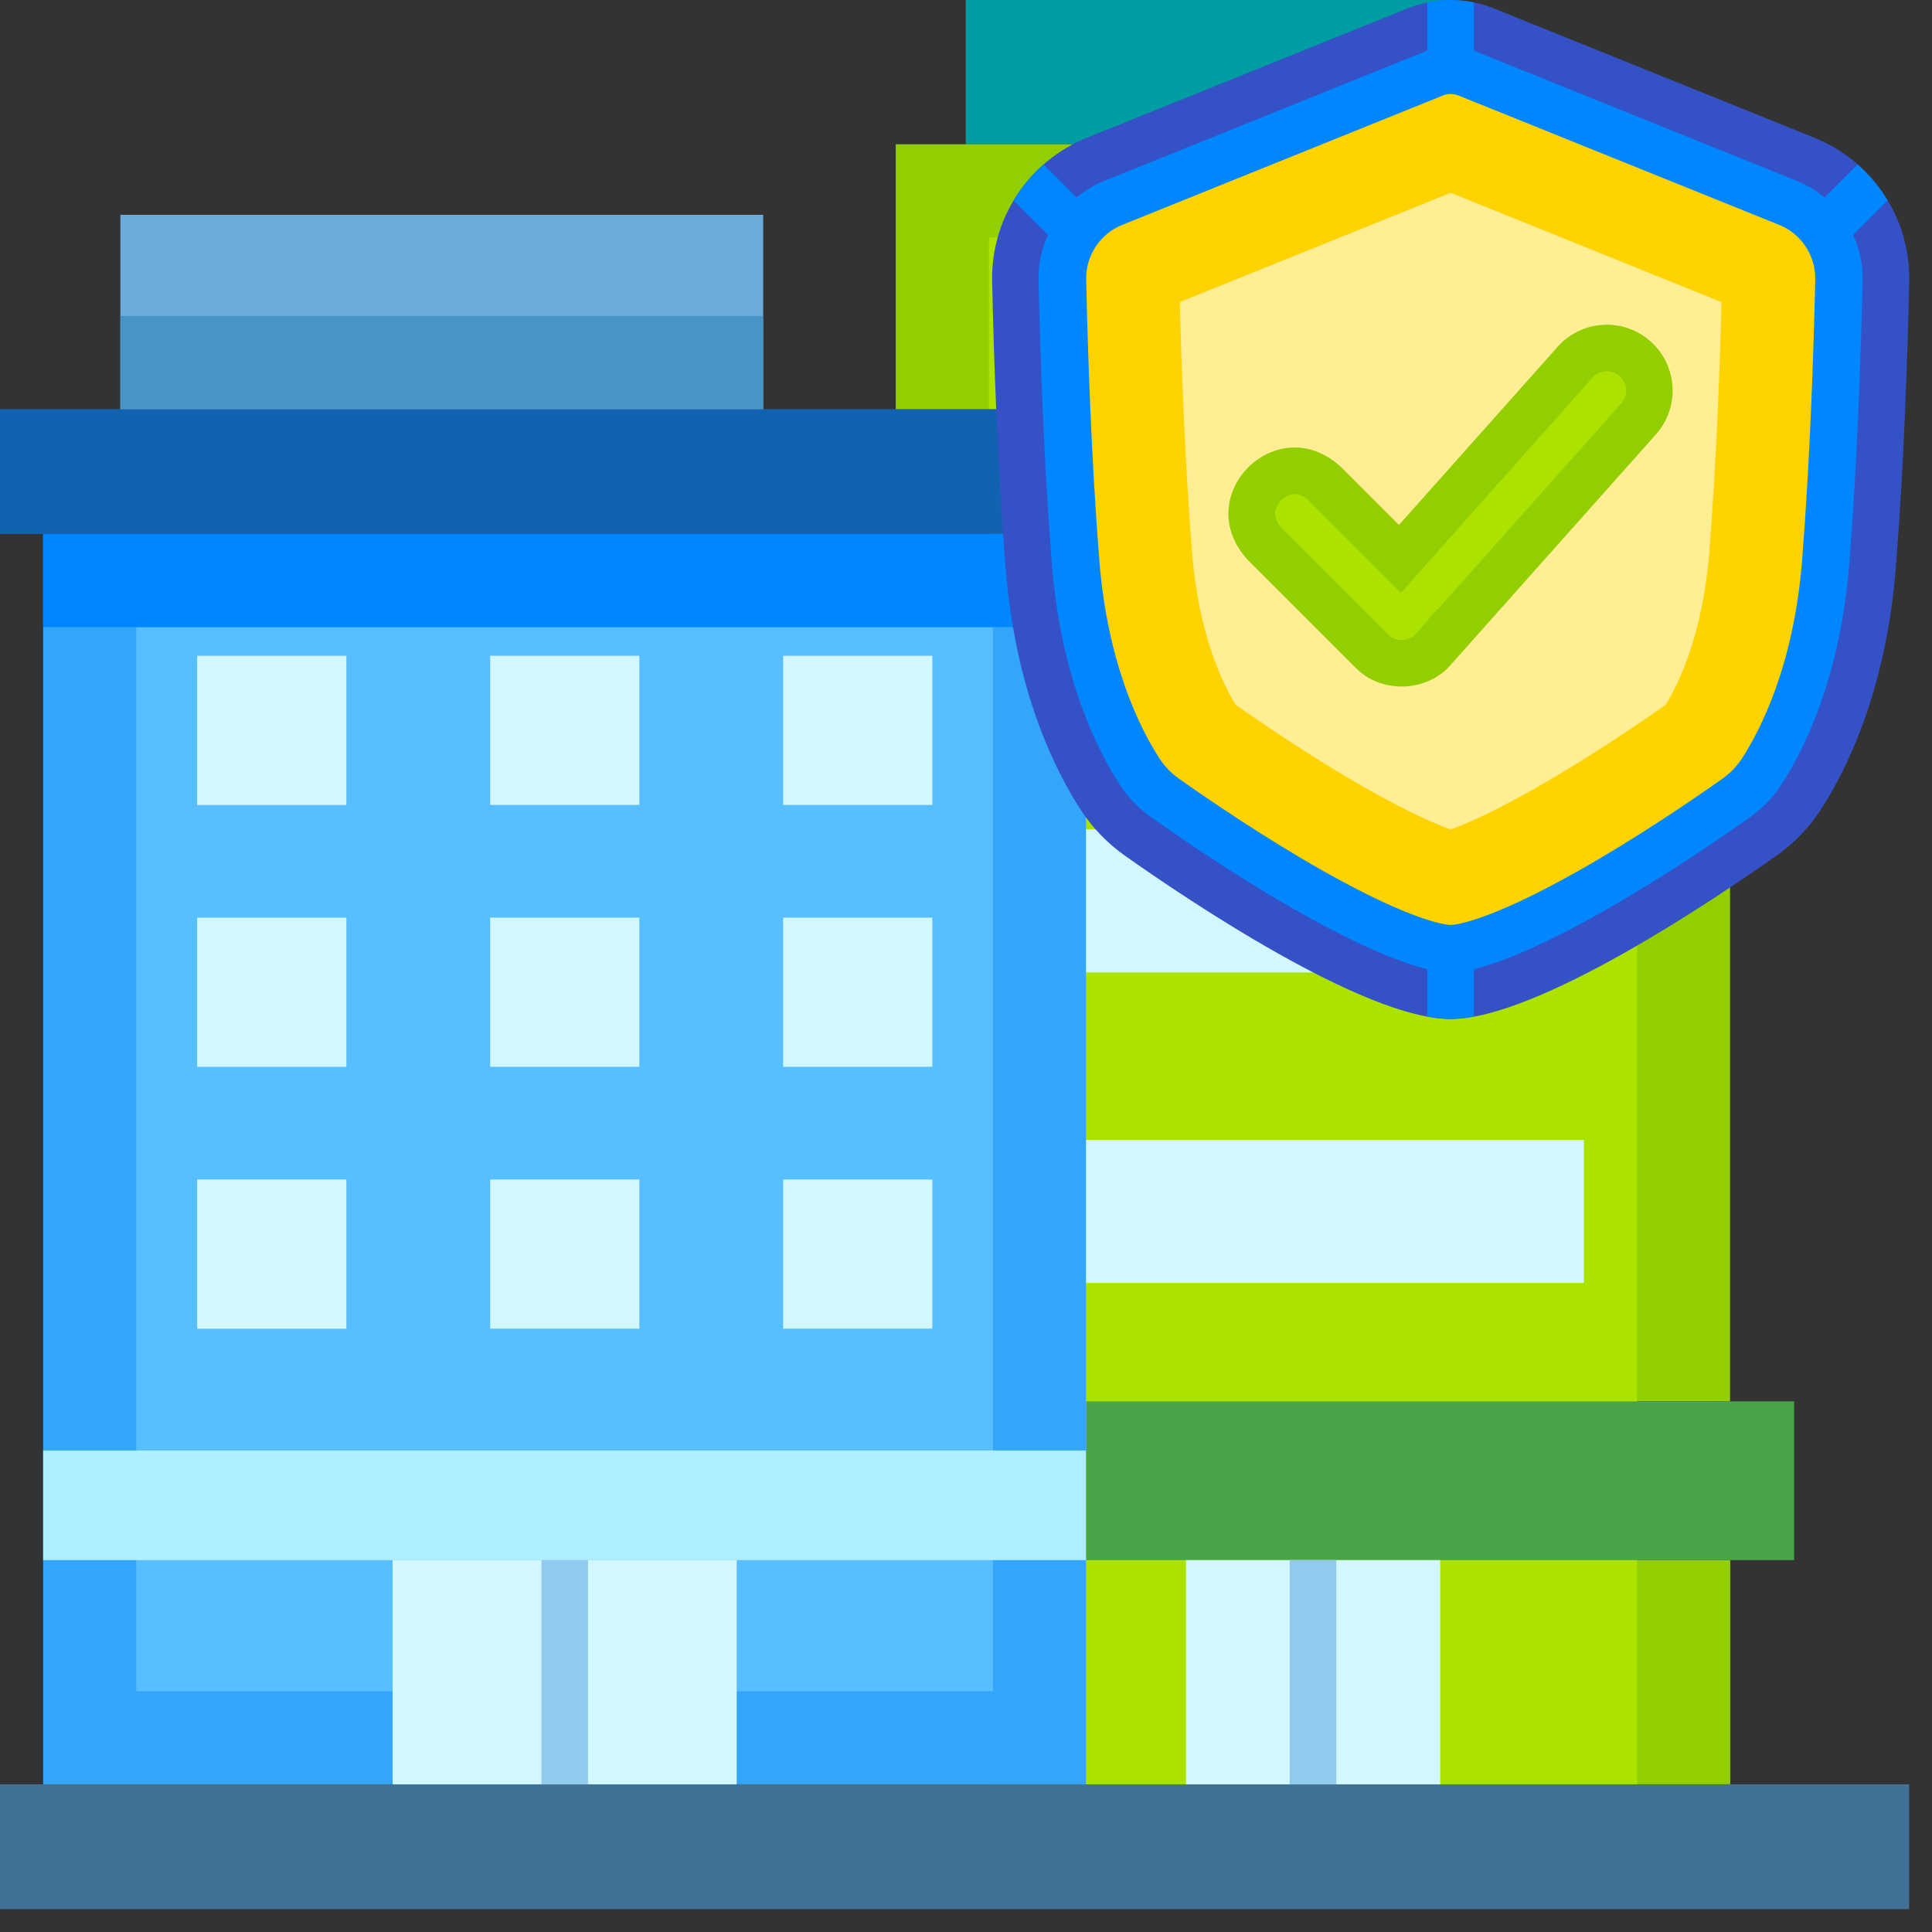 <svg width="39" height="39" viewBox="0 0 39 39" fill="none" xmlns="http://www.w3.org/2000/svg">
<rect x="0" y="0" width="39" height="39" fill="#333333" stroke="none"/>
<path d="M21.926 31.493H34.927V36.019H21.926V31.493Z" fill="#93CF00"/>
<path d="M19.496 0H29.282V2.912H19.496V0Z" fill="#009DA2"/>
<path d="M18.082 2.912H34.923V28.289H18.082V2.912Z" fill="#93CF00"/>
<path d="M33.047 4.792V36.019H19.965V4.792H33.047Z" fill="#ABE200"/>
<path d="M18.082 23.011H31.973V25.899H18.082V23.011Z" fill="#D2F7FF"/>
<path d="M18.082 16.741H31.973V19.63H18.082V16.741Z" fill="#D2F7FF"/>
<path d="M0.871 10.779H21.922V36.019H0.871V10.779Z" fill="#33A6FB"/>
<path d="M20.043 12.659V34.139H2.752V12.659H20.043Z" fill="#57BFFF"/>
<path d="M0.871 10.779H21.922V12.659H0.871V10.779Z" fill="#0087FF"/>
<path d="M0 8.259H22.923V10.779H0V8.259Z" fill="#1262B2"/>
<path d="M2.43 4.336H15.406V8.259H2.43V4.336Z" fill="#6CACDD"/>
<path d="M2.43 6.379H15.406V8.259H2.43V6.379Z" fill="#4695C6"/>
<path d="M0 36.019H38.539V38.539H0V36.019Z" fill="#417195"/>
<path d="M0.871 29.28H21.922V31.493H0.871V29.28Z" fill="#AFEEFF"/>
<path d="M7.926 31.493H14.871V36.019H7.926V31.493Z" fill="#D2F7FF"/>
<path d="M10.93 31.493H11.87V36.019H10.93V31.493Z" fill="#91CAED"/>
<path d="M9.895 13.238H12.906V16.249H9.895V13.238Z" fill="#D2F7FF"/>
<path d="M15.809 13.238H18.82V16.249H15.809V13.238Z" fill="#D2F7FF"/>
<path d="M6.992 16.25H3.98V13.238H6.992V16.25Z" fill="#D2F7FF"/>
<path d="M9.895 18.524H12.906V21.535H9.895V18.524Z" fill="#D2F7FF"/>
<path d="M15.809 18.524H18.82V21.535H15.809V18.524Z" fill="#D2F7FF"/>
<path d="M6.992 21.536H3.98V18.524H6.992V21.536Z" fill="#D2F7FF"/>
<path d="M9.895 23.81H12.906V26.821H9.895V23.81Z" fill="#D2F7FF"/>
<path d="M15.809 23.81H18.82V26.821H15.809V23.81Z" fill="#D2F7FF"/>
<path d="M6.992 26.822H3.98V23.81H6.992V26.822Z" fill="#D2F7FF"/>
<path d="M21.926 28.289H36.217V31.493H21.926V28.289Z" fill="#49A549"/>
<path d="M23.941 31.493H29.073V36.019H23.941V31.493Z" fill="#D2F7FF"/>
<path d="M26.035 31.493H26.975V36.019H26.035V31.493Z" fill="#91CAED"/>
<path d="M28.415 0.169C28.972 -0.056 29.596 -0.056 30.154 0.169L36.628 2.781C37.806 3.257 38.568 4.411 38.54 5.681C38.507 7.222 38.433 9.392 38.27 11.457C38.074 13.944 37.273 15.547 36.751 16.351C36.515 16.712 36.212 17.024 35.859 17.274C34.628 18.143 31.036 20.57 29.284 20.57C27.532 20.57 23.94 18.143 22.709 17.274C22.357 17.024 22.053 16.712 21.818 16.351C21.295 15.547 20.495 13.944 20.298 11.457C20.135 9.392 20.061 7.222 20.028 5.681C20 4.411 20.762 3.257 21.94 2.781L28.415 0.169Z" fill="#3451C6"/>
<path d="M29.282 19.63C28.303 19.63 25.935 18.404 23.249 16.506C22.989 16.323 22.772 16.098 22.603 15.838C22.17 15.173 21.416 13.709 21.233 11.384C21.069 9.312 20.997 7.128 20.965 5.661C20.946 4.787 21.478 3.98 22.289 3.653L28.764 1.041C28.929 0.974 29.103 0.94 29.282 0.94C29.46 0.94 29.634 0.974 29.799 1.041L36.274 3.653C37.085 3.98 37.617 4.787 37.598 5.661C37.566 7.128 37.494 9.312 37.33 11.384C37.147 13.709 36.393 15.173 35.96 15.838C35.791 16.098 35.574 16.323 35.314 16.506C32.628 18.404 30.26 19.63 29.282 19.63Z" fill="#0087FF"/>
<path d="M29.282 4.048C29.542 4.048 29.753 3.837 29.753 3.578V0.049C29.442 -0.015 29.123 -0.015 28.812 0.049V3.578C28.812 3.837 29.023 4.048 29.282 4.048Z" fill="#0087FF"/>
<path d="M23.138 5.393C23.138 5.393 21.939 4.195 21.065 3.32C20.826 3.53 20.623 3.775 20.461 4.046C21.329 4.914 22.473 6.058 22.473 6.058C22.925 6.483 23.564 5.847 23.138 5.393Z" fill="#0087FF"/>
<path d="M37.499 3.32L35.337 5.482C35.153 5.666 35.153 5.963 35.337 6.147C35.52 6.33 35.818 6.33 36.002 6.147C36.002 6.147 37.081 5.067 38.103 4.046C37.941 3.775 37.737 3.53 37.499 3.32Z" fill="#0087FF"/>
<path d="M29.282 17.163C29.023 17.163 28.812 17.373 28.812 17.633V20.521C28.98 20.552 29.138 20.57 29.282 20.57C29.427 20.57 29.585 20.552 29.753 20.521V17.633C29.753 17.373 29.542 17.163 29.282 17.163Z" fill="#0087FF"/>
<path d="M29.285 18.672C29.259 18.672 28.626 18.66 26.733 17.594C25.533 16.918 24.383 16.132 23.805 15.723C23.645 15.61 23.512 15.473 23.409 15.316C23.026 14.726 22.358 13.422 22.191 11.308C22.029 9.259 21.958 7.095 21.926 5.64C21.916 5.162 22.207 4.72 22.651 4.541L29.125 1.929C29.176 1.908 29.23 1.898 29.285 1.898C29.339 1.898 29.393 1.908 29.444 1.929L35.919 4.541C36.362 4.72 36.653 5.162 36.643 5.64C36.611 7.095 36.54 9.259 36.378 11.308C36.211 13.422 35.543 14.726 35.16 15.316C35.057 15.473 34.924 15.61 34.764 15.723C34.186 16.132 33.036 16.918 31.836 17.594C29.943 18.659 29.311 18.672 29.285 18.672Z" fill="#FFD300"/>
<path d="M29.284 16.743C29.024 16.651 28.51 16.438 27.654 15.956C26.563 15.342 25.508 14.624 24.944 14.227C24.695 13.824 24.196 12.827 24.064 11.16C23.923 9.377 23.852 7.498 23.816 6.098L29.284 3.892L34.751 6.098C34.715 7.498 34.644 9.377 34.503 11.16C34.371 12.827 33.872 13.824 33.623 14.227C33.059 14.624 32.004 15.342 30.913 15.956C30.057 16.438 29.543 16.651 29.284 16.743Z" fill="#FFEE93"/>
<path d="M33.319 6.891C32.771 6.403 31.931 6.452 31.443 7L28.24 10.597L27.072 9.429C25.777 8.232 23.995 10.012 25.192 11.308L27.357 13.472C27.871 14.009 28.807 13.982 29.289 13.416L33.428 8.768C33.916 8.219 33.867 7.379 33.319 6.891Z" fill="#93CF00"/>
<path d="M28.296 12.918C28.19 12.918 28.095 12.883 28.036 12.822L25.874 10.659C25.699 10.464 25.729 10.325 25.768 10.237C25.834 10.087 25.991 9.974 26.135 9.974C26.226 9.974 26.323 10.019 26.424 10.109L28.281 11.966L32.146 7.625C32.247 7.512 32.372 7.495 32.437 7.495C32.505 7.495 32.604 7.512 32.695 7.594C32.8 7.687 32.822 7.802 32.825 7.862C32.828 7.922 32.821 8.038 32.727 8.143C32.727 8.143 30.079 11.117 29.019 12.307L29.006 12.302L28.575 12.806C28.515 12.877 28.411 12.918 28.296 12.918Z" fill="#ABE200"/>
</svg>
